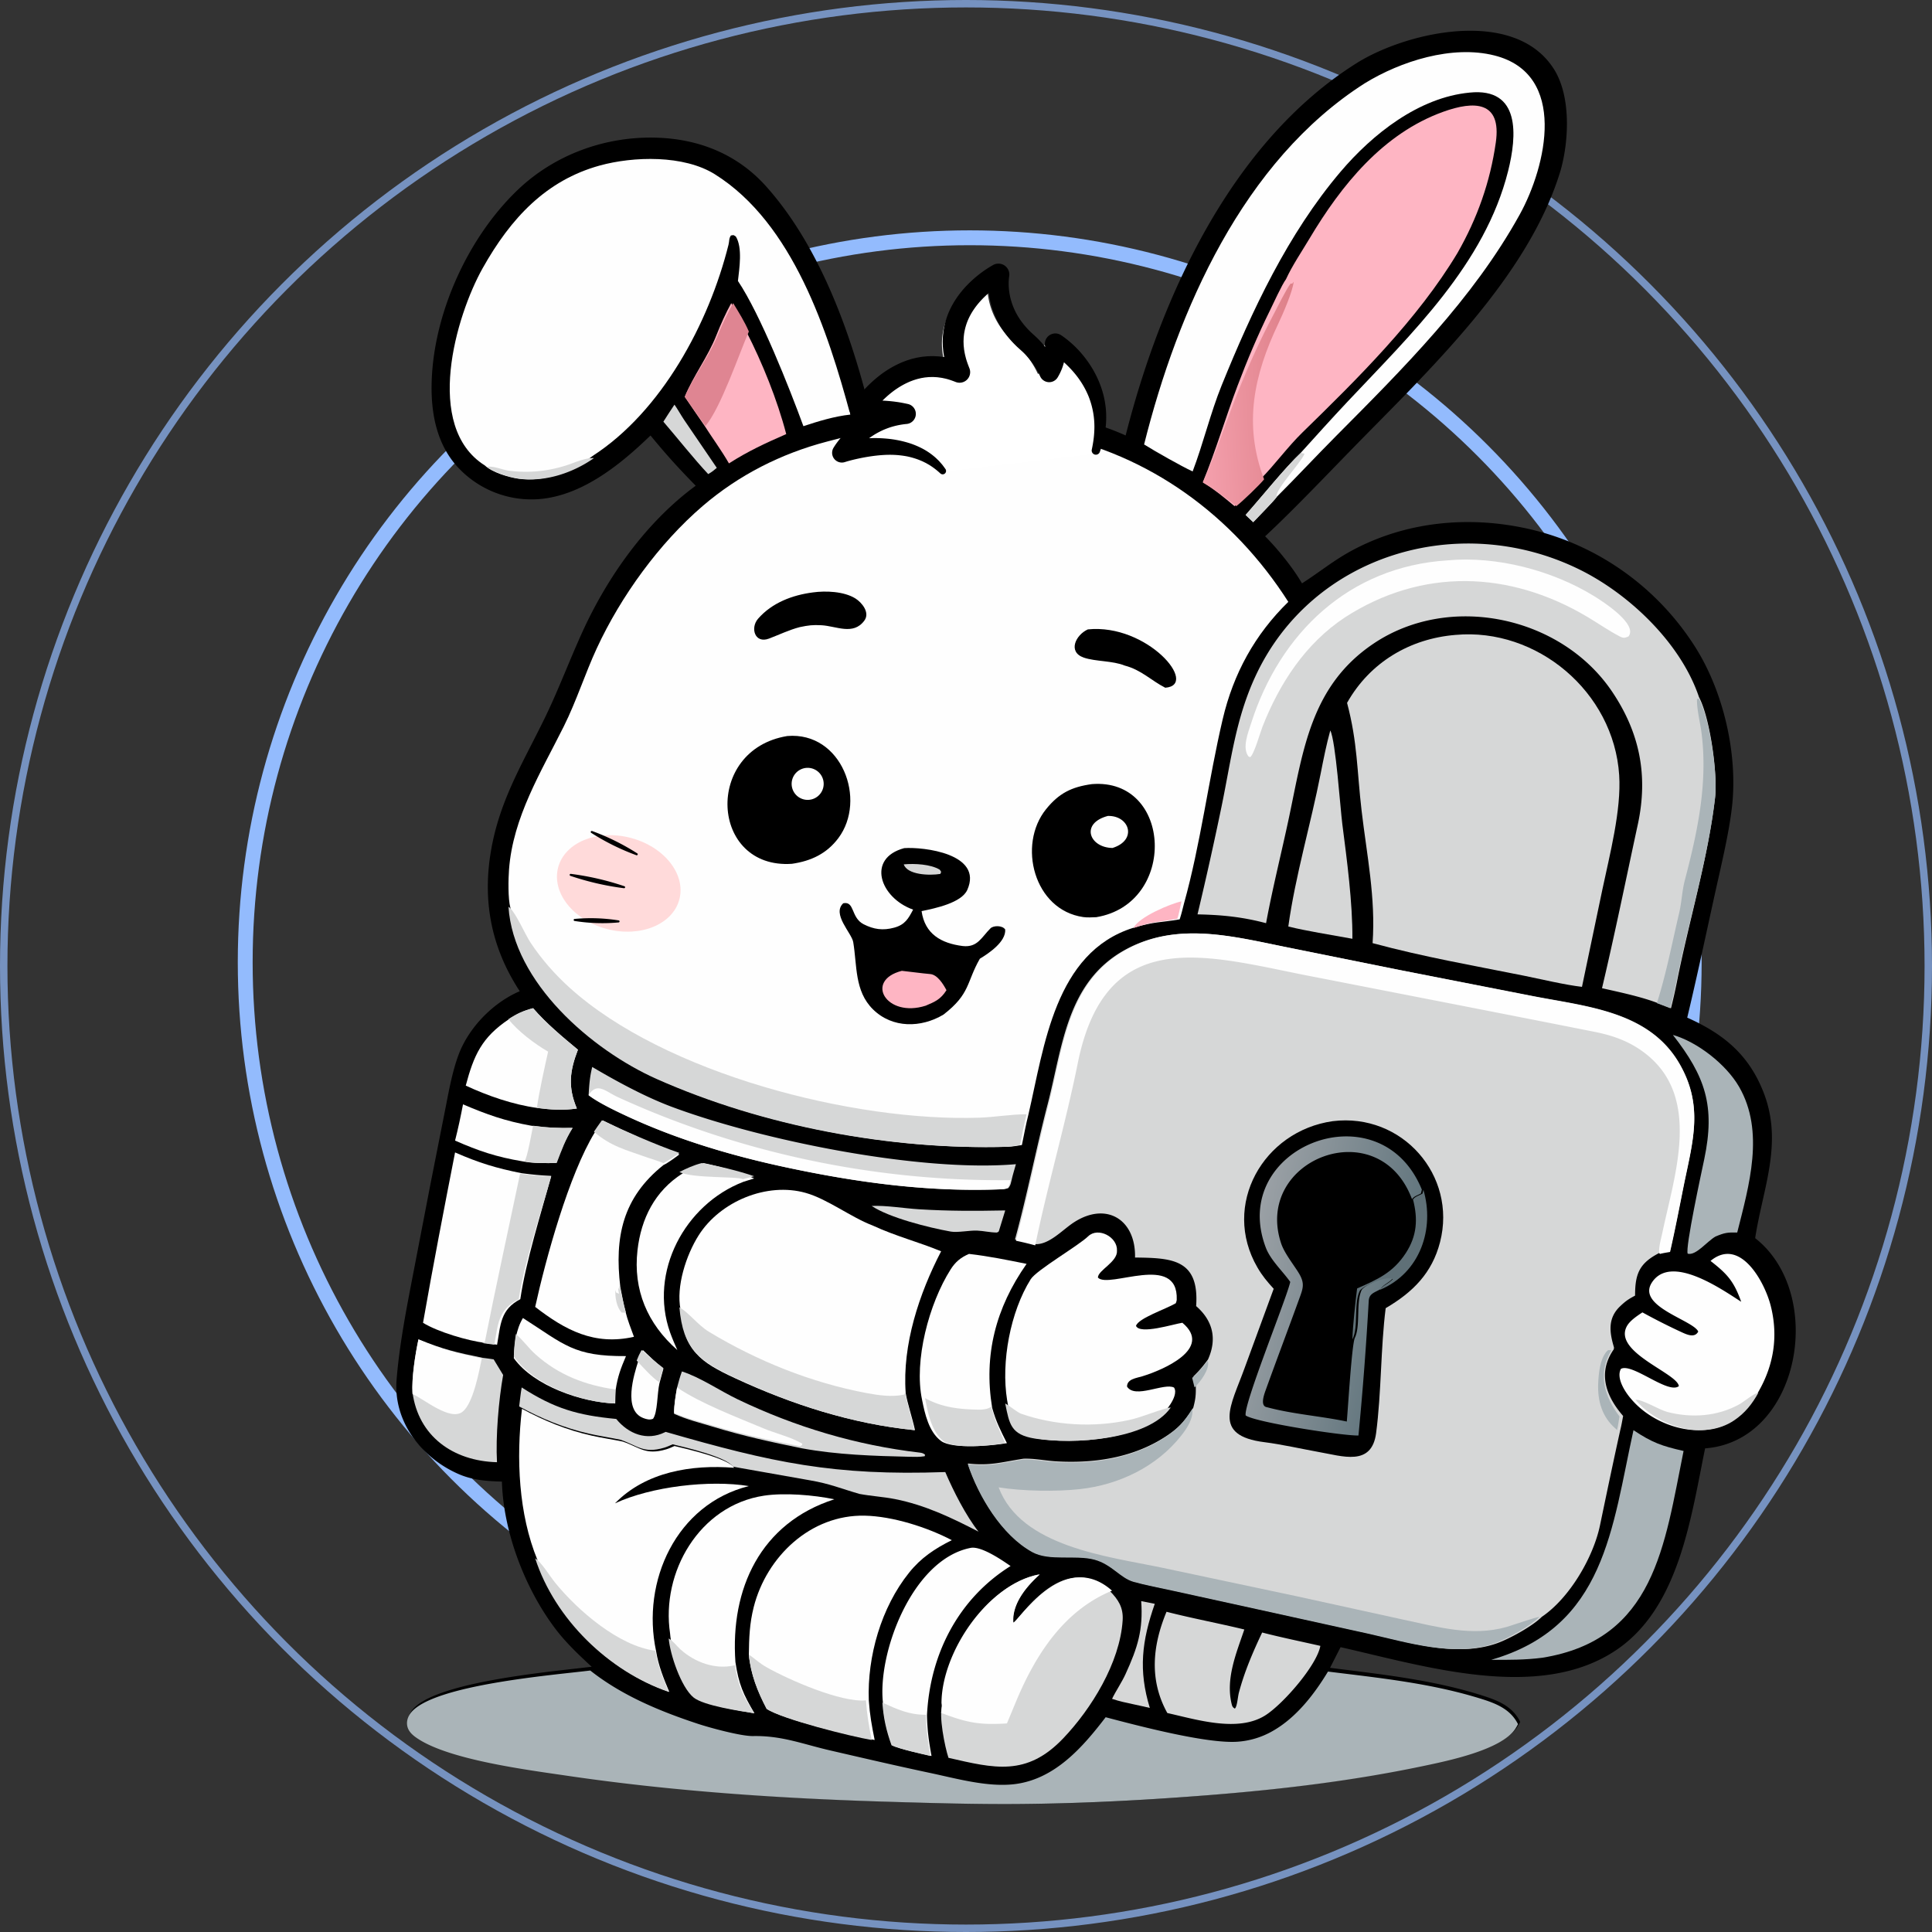 <?xml version="1.0" encoding="UTF-8"?>
<svg xmlns="http://www.w3.org/2000/svg" width="260" height="260" fill="none">
  <rect width="100%" height="100%" fill="#333333" stroke="none"/>
  <circle opacity=".7" cx="130" cy="130" r="129.5" stroke="#93BBFD"></circle>
  <circle cx="130.5" cy="129.5" r="97.5" stroke="#93BBFD" stroke-width="2"></circle>
  <path d="M151.484 58.602c4.726-18.587 14.204-39.504 31.081-50.103 6.73-4.227 21.316-7.562 26.581.842 2.277 3.634 2.001 9.59.878 13.572-4.314 14.382-17.811 26.99-28.034 37.469-3.593 3.684-8.106 8.425-11.734 11.79 1.703 1.717 3.74 4.228 4.961 6.332 2.262-1.44 4.199-3.041 6.58-4.34 7.301-3.979 15.818-4.808 23.877-2.993 9.274 2.09 17.317 7.832 22.41 15.82 3.834 6.014 5.785 14.401 5.011 21.48-.399 3.651-1.547 8.338-2.353 12.007-1.061 4.826-2.11 9.757-3.232 14.564l-.45 1.907c4.873 2.175 8.298 4.975 10.286 10.096 2.651 6.831-.134 12.932-1.142 19.579 9.585 7.51 6.053 27.324-6.738 28.29-1.923 9.37-3.501 21.506-12.029 27.19-10.397 6.929-25.735 2.108-37.029-.436l-1.418 2.779c7.039.898 14.117 1.63 20.939 3.871 1.973.649 3.717 1.479 4.653 3.408a7.094 7.094 0 0 1-.404.71c-1.934 2.868-9.015 4.36-12.336 5.077-9.573 2.068-19.261 3.251-29.015 4.043-8.476.689-16.975 1.149-25.481 1.22-5.741.048-11.49-.125-17.228-.301-14.56-.444-29.186-1.43-43.597-3.608-5.3-.801-15.584-2.157-20-5.048-.702-.459-1.41-1.016-1.556-1.895-.108-.66.125-1.318.54-1.831 3.086-3.818 19.03-5.154 24.121-5.79-1.753-1.607-3.526-3.294-4.955-5.2-4.039-5.385-6.929-12.93-7.125-19.715-2.066-.063-3.953-.192-5.87-1.033-4.96-2.18-8.751-7.043-8.307-12.647.316-3.983 1.042-8.045 1.788-11.977l2.775-14.393 1.93-9.761c.502-2.515.963-5.263 1.86-7.658 1.368-3.65 4.647-7.004 8.223-8.524-4.045-6.182-5.155-12.791-3.658-20.018 1.323-6.387 4.371-11.245 7.15-17.004 1.734-3.597 3.201-7.493 4.86-11.156 3.409-7.531 8.616-14.919 15.329-19.85-2.447-2.506-3.869-4.077-6.086-6.761-4.286 4.153-9.942 8.71-16.24 8.6a13.51 13.51 0 0 1-9.424-4.052c-3.104-3.157-3.924-7.545-3.782-11.86.303-9.238 4.914-19.382 11.602-25.76 5.04-4.807 11.934-7.254 18.826-7 5.683.21 10.767 2.282 14.59 6.558 7.203 8.055 11.37 19.69 13.921 29.999 1.976-1.777 8.868-.355 8.868-.355 4.965.355 9.576.355 15.321 1.257 3.633.26 6.934 1.11 10.262 2.609Z" fill="#000"></path>
  <path d="M79.438 224.813c4.247 3.361 9.374 5.486 14.509 7.178 1.562.515 5.785 1.67 7.394 1.64 3.901-.07 6.638 1.071 10.395 1.938 4.373 1.009 8.865 2.056 13.265 2.991 3.579.749 7.791 1.965 11.437 1.553 5.493-.62 9.275-4.994 12.357-9.016 4.374 1.152 13.56 3.574 17.715 3.297a11.015 11.015 0 0 0 4.704-1.41c3.221-1.81 5.639-4.959 7.501-8.031 7.033.873 14.105 1.585 20.921 3.765 1.972.63 3.714 1.438 4.649 3.313a6.81 6.81 0 0 1-.404.691c-1.932 2.789-9.007 4.239-12.325 4.937-9.565 2.011-19.244 3.161-28.99 3.931-8.468.669-16.96 1.117-25.458 1.186-5.737.046-11.481-.122-17.214-.292-14.547-.432-29.16-1.391-43.559-3.509-5.296-.779-15.57-2.097-19.982-4.908-.701-.447-1.41-.989-1.554-1.843-.11-.642.124-1.282.538-1.78 3.084-3.713 19.013-5.012 24.1-5.631Z" fill="#AAB4B8"></path>
  <path d="M136.541 56.154c1.972 2.045 2.642 2.9 3.325 3.758.642.022.983-.928 1.271-1.458 13.568 2.67 24.838 10.953 32.238 22.541-4.494 4.381-7.391 9.654-8.834 15.807-1.912 8.147-2.967 16.776-5.214 24.822-.175.685-.346 1.436-.574 2.1-2.775.467-3.321.271-6.253 1.14-10.552 3.315-11.971 15.981-14.097 25.109-.337 1.326-.605 2.773-.881 4.12-.529.091-1.333.216-1.873.235-15.584.451-32.742-2.763-47-9.071-8.809-3.898-19.31-12.953-19.964-23.09-.337-1.202-.275-3.929-.184-5.146.526-7.046 4.295-13.101 7.374-19.272 1.701-3.41 2.867-7.116 4.445-10.522 3.245-7.002 8.397-14.12 14.25-19.137 4.864-4.171 10.551-7.046 16.712-8.661 2.353-.617 4.338-1.181 6.802-.982-.208.712-.354 1.444-.51 2.17 2.401-1.295 2.891-1.331 5.621-1.644-1.35-.481-4.162-1.768-4.292-3.367 1.108-2.479 8.777.405 10.562 1.11l7.076-.562Z" fill="#FEFEFE"></path>
  <path d="m147.331 61.08-21.957 2.588c-4.531-5.43-13.476-2.512-13.563-2.483.023-.041 2.73-4.666 8.56-5.223-3.132-.714-6.123-.319-6.123-.319s5.357-8.643 13.413-5.27c-3.427-8.086 3.96-12.58 5.159-13.244.064-.036.139.019.128.091-.148.927-.579 5.308 3.759 9.102a11.931 11.931 0 0 1 2.986 4.038c1.067-1.749.864-3.255.737-3.8-.017-.076.068-.137.134-.093 1.248.822 9.366 5.893 6.767 14.612Z" fill="#fff"></path>
  <path d="M126.531 63.696a9.74 9.74 0 0 0-1.351-1.05c-.057-.04-.119-.074-.18-.11l-.183-.105-.182-.105c-.062-.033-.126-.062-.189-.093-.127-.06-.248-.127-.377-.182l-.387-.16a10.362 10.362 0 0 0-1.605-.471 12.36 12.36 0 0 0-1.671-.2c-1.128-.057-2.266.046-3.392.216a26.216 26.216 0 0 0-2.508.516l-.406.11-.197.058-.176.055-.041.013a1.31 1.31 0 0 1-1.514-1.927l.066-.11.054-.085a9.653 9.653 0 0 1 .321-.465 13.162 13.162 0 0 1 1.422-1.633 13.333 13.333 0 0 1 2.262-1.777c.409-.256.836-.484 1.271-.695.437-.208.888-.387 1.346-.546.92-.31 1.874-.512 2.832-.61l-.174 2.689a15.53 15.53 0 0 0-1.388-.237c-.234-.035-.472-.05-.709-.075-.238-.016-.475-.037-.714-.044a19.045 19.045 0 0 0-2.151.024c-.118.01-.237.017-.351.029l-.172.016-.15.018-.03.003a1.39 1.39 0 0 1-1.336-2.115c.068-.109.112-.174.167-.256.052-.076.104-.153.157-.226a16.71 16.71 0 0 1 .989-1.263c.462-.536.958-1.045 1.485-1.526.528-.48 1.087-.934 1.686-1.343.599-.409 1.236-.776 1.907-1.088.17-.074.336-.156.51-.223l.522-.2c.357-.115.713-.234 1.082-.314l.276-.066c.092-.02.186-.034.279-.051.187-.03.372-.069.561-.089l.567-.054c.094-.011.189-.01.284-.013l.285-.006.284-.005.284.014c.189.012.379.017.567.036.374.051.752.088 1.117.177.741.142 1.443.392 2.13.659l-1.842 1.85c-.266-.67-.523-1.35-.684-2.071-.096-.355-.15-.724-.212-1.09-.028-.183-.041-.37-.061-.556l-.026-.28-.01-.28-.008-.283a2.95 2.95 0 0 1 0-.282l.024-.565c.037-.376.074-.754.151-1.124.141-.744.364-1.47.66-2.16.598-1.377 1.471-2.587 2.47-3.62a15.156 15.156 0 0 1 1.598-1.432 15.184 15.184 0 0 1 1.786-1.202l.061-.034.031-.017.022-.012a1.372 1.372 0 0 1 .351-.134 1.475 1.475 0 0 1 1.016.121 1.466 1.466 0 0 1 .785 1.471l-.01.075-.006.045-.013.092c-.017.127-.028.26-.037.395-.016.27-.017.546-.004.824a8.38 8.38 0 0 0 .25 1.654 8.926 8.926 0 0 0 1.445 3.046c.336.463.715.901 1.129 1.312l.156.154.161.149.353.322c.271.243.529.5.776.766a13.37 13.37 0 0 1 2.389 3.603l-2.351-.144c.357-.588.588-1.219.64-1.851a3.35 3.35 0 0 0 .011-.47 2.757 2.757 0 0 0-.053-.437l-.03-.158a1.402 1.402 0 0 1 .932-1.537 1.407 1.407 0 0 1 1.184.124l.05.031.039.026c.103.069.201.139.3.209a14.01 14.01 0 0 1 2.566 2.413c.301.36.579.739.847 1.124.26.391.511.789.733 1.203a13.32 13.32 0 0 1 1.086 2.598c.266.9.432 1.83.484 2.759.055.929-.001 1.856-.149 2.759-.152.901-.388 1.779-.693 2.623a.563.563 0 0 1-1.08-.309l.002-.012c.175-.818.298-1.638.334-2.456a11.033 11.033 0 0 0-.774-4.718 11.489 11.489 0 0 0-1.123-2.089c-.883-1.314-2.042-2.442-3.286-3.403a14.15 14.15 0 0 0-.471-.346l-.235-.159-.03-.02.041.027.058.033a1.24 1.24 0 0 0 1.446-.216c.13-.13.238-.297.301-.485a1.25 1.25 0 0 0 .049-.57c-.004-.022-.007-.045-.012-.067l-.007-.029.002.014.007.027.012.055c.062.291.095.569.11.847.013.278.013.554-.012.827-.086 1.095-.469 2.131-1.006 3.02a1.33 1.33 0 0 1-2.346-.131l-.006-.012a10.696 10.696 0 0 0-1.926-2.867 9.685 9.685 0 0 0-.617-.602l-.37-.334-.198-.18-.193-.189a13.47 13.47 0 0 1-1.424-1.637 11.674 11.674 0 0 1-1.904-3.96 11.07 11.07 0 0 1-.346-2.198c-.02-.373-.021-.747 0-1.127a9.86 9.86 0 0 1 .052-.578l.021-.149.011-.076.001-.01-.007.055a1.274 1.274 0 0 0 .096.656 1.29 1.29 0 0 0 1.8.627l.008-.004-.023.013-.045.026a12.48 12.48 0 0 0-1.446.984c-.465.362-.902.758-1.304 1.177-.804.839-1.467 1.783-1.903 2.799a7.569 7.569 0 0 0-.472 1.569c-.057.267-.078.54-.106.81l-.015.41c-.005.068-.002.137.001.205l.007.206.006.206.022.207c.017.138.025.276.046.414.052.275.089.551.167.825.124.55.327 1.094.54 1.633a1.424 1.424 0 0 1-1.833 1.853l-.009-.004c-.532-.204-1.068-.4-1.616-.502-.271-.07-.547-.092-.82-.133-.138-.015-.275-.016-.412-.026l-.206-.013-.207.006-.206.003c-.068.002-.137 0-.206.009l-.41.04c-.136.013-.272.043-.408.064-.068.012-.137.02-.204.036l-.202.05c-.272.056-.537.147-.803.23l-.395.15c-.132.049-.259.114-.389.17-.516.239-1.018.526-1.501.854-.483.328-.944.7-1.385 1.1-.441.401-.861.831-1.254 1.286-.195.228-.387.459-.569.694-.09.118-.179.236-.265.355-.044.06-.083.119-.125.177l-.104.155L115.565 54l.124-.014.109-.012.212-.018c.14-.013.277-.021.416-.03a21.93 21.93 0 0 1 2.464-.007c.273.01.547.037.821.057.274.03.548.054.822.095.547.068 1.095.177 1.642.296a1.363 1.363 0 0 1-.159 2.689h-.015c-.761.073-1.509.226-2.231.46-.359.123-.714.258-1.059.42a10.61 10.61 0 0 0-1.008.538 10.754 10.754 0 0 0-2.962 2.691c-.056.075-.11.15-.161.224l-.073.109-.052.08-1.555-1.915c.102-.032.175-.053.26-.077l.242-.067a17.18 17.18 0 0 1 1.429-.309 17.929 17.929 0 0 1 1.923-.225 16.632 16.632 0 0 1 1.944-.002c.649.038 1.297.104 1.941.223.643.117 1.281.277 1.906.482.622.215 1.23.478 1.807.798a8.988 8.988 0 0 1 1.6 1.15l.354.341c.061.055.112.119.166.18l.161.184.16.183c.052.062.098.13.148.193.097.13.191.261.284.39a.455.455 0 0 1-.674.606l-.02-.018Z" fill="#000"></path>
  <path d="M68.429 122.023c.053.044.108.086.16.131.86.746 2.053 3.555 2.8 4.686 1.457 2.21 3.273 4.273 5.232 6.049 12.799 11.607 38.312 18.12 55.236 17.521 2.09-.074 4.225-.462 6.297-.456-.337 1.331-.606 2.784-.882 4.138-.529.091-1.333.216-1.873.236-15.585.453-32.745-2.775-47.005-9.112-8.809-3.915-19.31-13.01-19.965-23.193Z" fill="#D6D7D7"></path>
  <path d="M152.53 124.898c.728-1.512 5.024-3.294 6.469-3.594-.165.761-.327 1.593-.543 2.33-2.631.518-3.148.3-5.926 1.264Z" fill="#FEB5C3"></path>
  <path d="M121.69 114.137c2.574-.18 10.646.747 8.486 5.617-.771 1.739-4.288 2.478-6.154 2.861.439 3.069 2.618 4.334 5.548 4.7 1.993.216 2.514-1.185 3.725-2.385.393-.39 1.599-.423 1.98.159.115 1.643-2.18 3.186-3.411 3.93-1.829 3.195-1.26 4.713-4.898 7.523-2.99 1.789-6.857 1.879-9.484-.706-2.504-2.464-2.128-5.918-2.66-9.053-.208-1.225-2.906-3.777-1.34-5.225 1.565-.319.995 1.935 2.743 2.825 1.348.686 2.577.874 4.104.46 1.473-.398 1.922-1.234 2.552-2.429-4.482-1.595-6.297-6.912-1.191-8.277Z" fill="#000"></path>
  <path d="M121.368 130.649c1.161.122 2.638.334 3.816.435.963.083 1.734 1.314 2.188 2.171-.776 1.227-1.527 1.549-2.791 2.084-5.298 1.693-8.304-3.389-3.213-4.69Z" fill="#FEB5C3"></path>
  <path d="M121.622 116.322c1.476-.134 3.622-.024 4.847.716.235.384.229.198.075.571-1.473.244-4.444.132-4.922-1.287Z" fill="#D6D7D7"></path>
  <path d="M146.934 105.523c10.832-.868 11.541 16.093.596 17.908-.559.023-1.213.061-1.752-.016-6.633-.948-8.883-9.71-5.005-14.516 1.729-2.143 3.423-2.997 6.161-3.376Z" fill="#000"></path>
  <path d="M149.09 109.805c2.919-.071 4.015 3.254.624 4.312-3.119-.046-4.371-3.316-.624-4.312Z" fill="#FEFEFE"></path>
  <path d="M105.956 99.05c7.326-.61 10.737 8.592 6.86 13.75-1.552 2.064-3.641 3.073-6.244 3.447-11.01.756-11.885-15.357-.616-17.197Z" fill="#000"></path>
  <path d="M108.07 103.424a2.156 2.156 0 1 1 1.226 4.134 2.156 2.156 0 0 1-1.226-4.134Z" fill="#FEFEFE"></path>
  <path d="M109.398 79.724c1.714-.237 4.178-.148 5.72.814.854.534 2.002 1.9 1.2 2.984-1.499 2.026-3.775.723-5.776.619-1.188-.063-1.74.01-2.911.253-1.446.375-2.738 1.011-4.139 1.543-1.912.726-2.554-1.432-1.476-2.67 1.888-2.167 4.648-3.19 7.382-3.543ZM146.4 84.701c7.978-.813 15.029 7.507 10.414 7.85-1.884-.959-3.22-2.401-5.456-2.982-1.607-.662-3.956-.533-5.511-1.073-2.189-.76-1.09-3.054.553-3.795Z" fill="#000"></path>
  <path d="M136.59 166.806c1.637-5.976 2.833-12.184 4.397-18.204 2.005-7.721 2.54-16.405 10.361-20.747 6.944-3.855 14.404-1.865 21.688-.4l15.33 3.082 17.794 3.48c7.312 1.435 15.796 2.018 19.894 9.178 3.184 5.563 1.79 10.181.584 16.011-.607 3.005-1.2 6.119-1.892 9.104-.434.075-.934.148-1.352.261-2.762 1.388-3.358 2.822-3.352 5.787-.903.485-1.265.727-1.998 1.421-1.682 1.589-1.463 3.458-.864 5.468.044.147.019.156-.01.344-2.21 3.172-1.046 6.314 1.264 8.964-.112.586-.227 1.291-.376 1.859-.947 4.273-1.845 8.584-2.738 12.859-.897 4.297-4.081 9.78-7.832 12.315-1.241 1.249-4.295 2.92-5.939 3.522-5.413 1.984-11.827-.065-17.254-1.28l-15.051-3.315-11.21-2.459c-1.495-.326-3.991-.815-5.404-1.222-1.793-.515-2.946-2.363-5.271-2.989-2.576-.692-6.102.245-8.408-1.027-4.151-2.29-7.282-7.575-8.703-11.867 3.04.336 4.563-.198 7.49-.646 1.407-.057 2.986.272 4.365.354 5.128.304 10.327-.465 14.703-3.293 1.791-1.159 2.666-2.127 3.779-3.921.32-1.197.366-1.77.336-2.979l-.294-1.254c.827-.808 1.255-1.337 1.939-2.254 1.251-2.78.658-5.23-1.594-7.189.446-6.339-3.287-6.477-8.224-6.535.117-5.114-3.852-7.568-8.224-4.734-1.574 1.021-3.382 3.104-5.333 2.927a43.505 43.505 0 0 0-2.601-.621Z" fill="#D6D7D7"></path>
  <path d="M136.717 166.973c1.635-6 2.829-12.233 4.391-18.278 2.002-7.752 2.537-16.471 10.347-20.831 6.934-3.871 14.383-1.873 21.658-.401l15.308 3.094 17.769 3.494c7.303 1.441 15.775 2.026 19.867 9.215 3.179 5.586 1.788 10.223.583 16.077-.606 3.017-1.198 6.143-1.89 9.14-.433.076-.932.149-1.349.263l-.1-.079c-.119-.768.256-2.023.42-2.807 1.623-7.743 5.275-18.099-2.202-24.012-2.106-1.665-4.364-2.477-6.954-2.992-5.203-1.035-10.402-2.053-15.605-3.074l-21.51-4.201c-14.233-2.665-28.507-7.935-32.415 11.528-1.601 7.975-4.063 16.443-5.721 24.488a43.586 43.586 0 0 0-2.597-.624Z" fill="#FEFEFE"></path>
  <path d="M130.248 197.064c3.027.334 4.544-.197 7.458-.643 1.401-.057 2.974.27 4.347.352 5.105.303 10.283-.463 14.64-3.279 1.784-1.153 2.655-2.117 3.764-3.902.16 1.304-.708 2.611-1.488 3.603-3.292 4.188-8.389 6.623-13.639 7.204-3.155.349-7.75.281-10.937-.238 2.996 8.006 14.68 9.285 21.949 10.805l18.218 3.864 14.291 3.134c4.68.991 9.227 2.309 13.913.984.698-.198 4.023-1.377 4.396-1.34-1.235 1.243-4.277 2.906-5.914 3.506-5.39 1.975-11.777-.066-17.181-1.275l-14.987-3.3-11.162-2.447c-1.488-.326-3.974-.812-5.381-1.217-1.786-.513-2.933-2.353-5.249-2.975-2.564-.69-6.075.243-8.372-1.023-4.134-2.28-7.251-7.541-8.666-11.813ZM217.618 192.467c-.063-.103-.156-.171-.245-.249-1.719-1.492-2.399-3.605-2.296-6.035.06-1.406.24-3.242 1.128-4.297.241-.287.314-.187.647-.176-1.907 3.153-.902 6.275 1.09 8.909-.096.583-.195 1.284-.324 1.848ZM162.548 183.122c.305 1.095-.986 2.824-1.791 3.594l-.32-1.284c.9-.828 1.366-1.37 2.111-2.31Z" fill="#AAB4B8"></path>
  <path d="M179.366 150.881c9.322-1.149 16.736 7.299 14.431 16.272-1.073 4.177-3.662 6.748-7.318 8.895-.686 5.426-.566 11.329-1.288 16.812-.598 4.537-4.534 3.091-7.749 2.539-2.207-.4-5.06-1.04-7.254-1.312-7.171-.891-4.508-4.962-2.714-9.929l3.934-10.719c-.883-.969-1.54-1.749-2.196-2.881-4.858-8.383.781-18.355 10.154-19.677Z" fill="#000"></path>
  <path d="M173.696 172.516c-1.041-1.466-2.678-2.926-3.327-4.628-5.166-13.55 15.543-21.565 21.209-7.794 1.458 5.13-.352 11.082-5.589 13.373-.811.488-1.571.587-1.628 1.593a450.37 450.37 0 0 1-1.396 18.124c-2.086.059-13.972-1.77-15.325-2.695-.342-1.347 5.282-15.073 5.997-17.745l.059-.228Z" fill="#000"></path>
  <path d="M173.637 172.516c-1.031-1.466-2.652-2.926-3.294-4.628-5.116-13.55 15.391-21.565 21.003-7.794l-.122.51c-.452.267-.909.359-1.204.772-4.46-11.902-21.331-5.398-17.623 5.92.427 1.304 1.566 2.725 2.312 3.907.979 1.553.638 2.198.058 3.795-1.458 4.016-2.972 8.017-4.422 12.036-.245.681-.799 2.208.168 2.345 3.464.936 7.238 1.19 10.733 1.927.164-1.805.651-10.068 1.065-11.222.808-1.621.144-4.802.928-6.466.282-.598 3.39-2.12 4.209-1.589-.539.629-1.274.813-1.638 1.438-.802.488-1.555.587-1.611 1.593a457.783 457.783 0 0 1-1.383 18.124c-2.066.059-13.837-1.77-15.176-2.695-.339-1.347 5.23-15.073 5.938-17.745l.059-.228Z" fill="url(#a)"></path>
  <path d="M191.556 160.12c1.527 5.166-.368 11.158-5.853 13.464.385-.629 1.161-.814 1.732-1.447-.866-.535-4.154.997-4.452 1.599-.829 1.676-.127 4.879-.981 6.511.039-1.754.41-5.089.632-6.85 2.778-1.224 4.838-2.15 6.531-4.729 1.543-2.351 1.669-4.637.989-7.257.312-.415.795-.508 1.274-.777l.128-.514Z" fill="#5F7077"></path>
  <path d="M195.889 85.442c10.933-.994 21.287 7.652 22.014 18.874.305 4.707-1.28 10.731-2.267 15.416l-2.741 13.074c-2.193-.248-5.53-1.033-7.767-1.492-7.077-1.42-13.425-2.512-20.411-4.391.43-6.114-.782-11.863-1.481-17.84-.631-5.396-.538-9.157-1.954-14.494 3.084-5.475 8.482-8.65 14.607-9.147Z" fill="#D6D7D7"></path>
  <path d="m65.246 62.635-.021-.009c-8.248-5.232-3.866-20.13-.268-26.54 3.81-6.788 8.569-11.815 15.732-13.804 4.572-1.26 11.337-1.445 15.513 1.17 10.524 6.59 15.204 21.17 18.231 32.343-2.088.218-4.323.895-6.313 1.558-1.898-5.17-5.788-15.037-8.812-19.543.19-1.703.637-4.488-.282-5.98-.407-.246-.194-.203-.66-.14-.288.403-.2.736-.32 1.221-2.647 10.62-9.021 22.457-18.296 28.45-2.743 2.105-6.457 3.54-9.946 3.067-1.331-.181-3.594-.862-4.558-1.793Z" fill="#FEFEFE"></path>
  <path d="M65.554 62.809c1.001-.095 2.022.42 2.982.54 2.965.377 5.916-.012 8.67-1.073.695-.268 1.964-.695 2.724-.625-2.719 1.912-6.4 3.215-9.858 2.785-1.32-.164-3.563-.782-4.518-1.627ZM161.156 123.052a490.397 490.397 0 0 0 3.238-14.531c1.275-6.15 1.892-11.77 4.566-17.532 7.581-16.34 27.351-22.244 43.451-14.42 6.747 3.276 13.777 9.928 16.233 17.248 1.479 2.758 2.526 10.3 2.164 13.457-.95 8.304-3.529 16.692-5.144 24.915a73.599 73.599 0 0 1-.789 3.492l-1.776-.688c-2.255-.868-5.143-1.469-7.508-2.005 1.724-7.273 3.255-14.812 4.836-22.12 1.382-6.51.256-12.264-3.495-17.816-6.836-10.119-21.837-13.34-32.1-6.429-8.416 5.668-9.445 14.301-11.356 23.345-.988 4.672-2.212 9.49-3.094 14.269-3.203-.847-5.947-1.12-9.226-1.185Z" fill="#D6D7D7"></path>
  <path d="M228.607 93.99c1.504 2.746 2.567 10.257 2.2 13.401-.966 8.27-3.587 16.623-5.228 24.813a72.139 72.139 0 0 1-.801 3.477l-1.805-.685c1.225-3.772 2.092-8.29 3.007-12.16.317-1.34.395-2.989.737-4.297 1.722-6.582 3.124-13.035 2.274-19.86-.164-1.311-.682-3.365-.612-4.639l.074.016.154-.066Z" fill="#AAB4B8"></path>
  <path d="M194.776 75.413c6.629-.617 14.119 1.348 19.751 4.81 1.176.724 5.923 3.766 4.631 5.427-.478.188-.638.283-1.197-.01-1.488-.778-2.879-1.75-4.323-2.612-10.51-6.266-22.306-6.63-32.659.068-5.308 3.516-8.774 8.86-11.062 14.655-.302.763-1.151 3.788-1.675 4.146l-.22-.086c-.896-1.159-.053-3.22.35-4.482 3.878-12.133 13.179-21.072 26.404-21.915Z" fill="#FEFEFE"></path>
  <path d="M173.059 37.583c.843-1.844 2.125-3.73 3.164-5.472 4.288-7.19 9.892-14.146 17.991-17.065 4.18-1.506 7.882-1.47 7.087 4.12-.757 5.32-2.489 10.21-5.163 14.882-5.348 8.92-13.444 16.919-20.852 24.14-1.995 1.944-3.761 4.39-5.609 6.247-.556.761-2.796 3.072-3.54 3.678-1.493-1.243-2.625-2.19-4.262-3.234 1.713-4.16 3.08-8.761 4.677-12.987 1.293-3.419 2.71-6.78 4.324-10.058.435-.882 1.653-3.56 2.183-4.251Z" fill="#FEB5C3"></path>
  <path d="m173.69 38.16.212.015.193-.253c-.123 1.285-1.453 4.344-2.071 5.642-3.288 6.908-4.72 13.55-1.907 20.94-.587.747-2.953 3.014-3.74 3.608-1.577-1.22-2.773-2.147-4.502-3.172 1.81-4.08 3.254-8.596 4.941-12.742 1.365-3.354 2.863-6.651 4.568-9.868.459-.865 1.746-3.493 2.306-4.17Z" fill="url(#b)"></path>
  <path d="M91.585 176.224c-.625-3.066.748-7.316 2.44-9.984 2.885-4.553 9.173-7.195 14.422-5.7 2.943.838 6.065 3.271 8.99 4.382 3.151 1.46 6.235 2.232 9.216 3.473-2.942 5.665-5.249 12.572-4.767 19.077.212 1.337.924 3.446 1.25 4.995-8.472-.848-16.527-3.426-24.235-7.001-4.67-2.166-6.828-3.671-7.316-9.242Z" fill="#FEFEFE"></path>
  <path d="M91.431 175.934c1.21.653 2.498 2.4 3.987 3.299 6.528 3.939 13.739 6.831 21.208 8.243 1.61.302 3.466.561 5.054.202l.125-.295c.213 1.36.927 3.507 1.254 5.083-8.493-.863-16.567-3.486-24.294-7.125-4.682-2.205-6.844-3.737-7.334-9.407Z" fill="#D6D7D7"></path>
  <path d="M153.968 59.811c4.529-18.054 13.316-38.159 29.687-48.597 4.834-2.977 11.768-5.185 17.451-3.752 9.919 2.5 6.998 14.915 3.416 21.4-6.283 11.374-15.702 20.74-24.784 29.88-2.66 2.676-5.268 5.482-7.95 8.157-.461.62-2.505 2.7-3.137 3.37l-1.008-.958c1.92-2.178 5.371-6.472 7.334-8.292 2.113-2.34 4.22-4.68 6.38-6.977 8.573-9.119 18.46-18.484 21.602-31.042 1.171-4.677 1.727-11.248-5.184-10.539-6.843.65-13.074 5.588-17.385 10.67-7.074 8.34-11.899 18.657-15.982 28.723-1.503 3.705-2.485 7.851-3.909 11.591-1.532-.711-5.057-2.708-6.531-3.634Z" fill="#FEFEFE"></path>
  <path d="M167.625 69.3c1.954-2.2 5.467-6.537 7.465-8.375.288.115.156.104.387.085l.055.122c-.689 1.421-3.763 4.571-3.744 5.667l.056.065c-.469.628-2.55 2.728-3.194 3.405l-1.025-.968Z" fill="#D6D7D7"></path>
  <path d="M70.245 189.592c2.998 1.623 6.06 2.867 9.4 3.613 1.374.307 2.77.505 4.147.792 2.288.768 3.036 1.87 5.846 1.053.379-.11.756-.285 1.134-.451 1.526.359 7.27 1.68 8.02 2.929-5.713-.455-11.884.532-16.032 4.787 4.883-2.278 12.755-3.184 18.016-2.326-9.737 2.431-14.505 12.783-12.479 22.229.308 1.928 1.019 3.69 1.773 5.471-7.965-2.724-15.127-9.673-17.738-17.743-2.56-6.216-2.869-13.718-2.087-20.354Z" fill="#FEFEFE"></path>
  <path d="M72.023 209.718c.835.496 1.957 2.374 2.676 3.261 3.035 3.741 8.59 8.557 13.499 9.168.311 1.954 1.032 3.738 1.796 5.542-8.07-2.759-15.325-9.798-17.97-17.971Z" fill="#D6D7D7"></path>
  <path d="M135.533 188.425c-.833-5.131.429-11.879 3.17-16.263.777-1.243 6.374-4.476 7.749-5.796 1.317-1.264 3.95.08 3.866 1.933.102 1.542-2.575 2.646-2.565 3.632 1.438 1.578 10.836-3.43 10.607 2.983-.005.144-.08.339-.126.469-1.308.784-5.045 2.006-5.356 3.049.532 1.203 5.028-.24 6.241-.421 4.182 3.492-2.68 6.374-5.371 7.198-.852.261-2.072.375-2.077 1.389 1.067 1.713 5.005-.563 6.329.137.419.651-.13 1.694-.515 2.276-3.032 4.825-13.075 5.432-18.023 4.558-3.192-.564-3.387-2.131-3.929-5.144Z" fill="#FEFEFE"></path>
  <path d="M135.279 188.873c.581.314 1.664 1.215 2.124 1.375 4.565 1.594 9.767 1.888 14.524.856 1.789-.372 4.406-1.543 5.635-1.693-3.077 4.431-13.272 4.988-18.294 4.186-3.241-.518-3.438-1.957-3.989-4.724Z" fill="#D6D7D7"></path>
  <path d="M100.776 222.695c.029-2.287.096-4.216.661-6.441 1.719-6.752 7.635-12.439 14.942-12.283 3.736.08 8.373 1.549 11.712 3.297-2.29 1.142-4.131 2.358-5.747 4.37-3.761 4.683-5.647 11.279-5.425 17.203.14 1.979.403 3.397.789 5.317-2.777-.447-12.429-2.795-14.498-4.18-1.253-2.338-2.175-4.639-2.434-7.283Z" fill="#FEFEFE"></path>
  <path d="M100.776 222.657c.906.634 1.365 1.133 2.392 1.715 3.009 1.704 10.072 4.789 13.37 4.452.136 1.985.394 3.407.771 5.334-2.712-.448-12.136-2.805-14.157-4.194-1.223-2.346-2.123-4.655-2.376-7.307ZM126.819 229.481c.016-6.889 6.025-16.296 13.004-17.606-1.756 1.631-3.691 4-3.507 6.574.624-.084 6.669-10.193 13.035-4.346 1.139 1.159 1.844 2.22 1.73 3.971-.372 5.703-4.216 11.901-8.003 15.871-4.926 5.165-9.278 4.028-15.436 2.615-.491-1.478-1.35-5.732-.823-7.079Z" fill="#D6D7D7"></path>
  <path d="M126.701 229.204c.017-6.781 6.138-16.039 13.248-17.329-1.789 1.605-3.76 3.937-3.572 6.47.635-.082 6.793-10.032 13.279-4.277-6.553 2.699-10.344 8.722-12.936 14.948l-1.209 2.915c-3.658.233-5.386-.086-8.857-1.422.043-.436.13-.892.047-1.305ZM230.193 169.689c3.987-3.293 7.291 2.845 8.101 6.032 1.031 4.055.431 7.959-1.651 11.569-.87 1.563-1.861 2.805-3.366 3.815-4.287 2.875-10.673.854-13.771-2.848-.81-.919-2.041-2.82-1.371-4.04 1.523-.84 6.348 3.455 7.797 2.325-.173-1.734-8.865-4.557-7.007-8.048.404-.759 1.387-1.403 2.104-1.88a82.934 82.934 0 0 0 5.368 2.709c.71.323 1.693.734 2.144-.126-.669-1.541-8.36-3.379-6.228-6.616 2.554-3.876 9.381.922 12.009 2.605-.984-2.743-1.841-3.715-4.129-5.497Z" fill="#FEFEFE"></path>
  <path d="M220.098 188.375c.923-.076 3.13 1.339 4.302 1.644 3.222.837 6.728.606 9.667-1.033.687-.383 1.967-1.494 2.564-1.551-.84 1.52-1.796 2.726-3.248 3.708-4.136 2.794-10.296.83-13.285-2.768Z" fill="#D6D7D7"></path>
  <path d="M61.24 155.089c3.249 1.421 5.515 2.107 8.952 2.797 1.396.179 2.57.305 3.988.363-1.364 5.039-3.415 11.483-4.159 16.587-2.68 1.399-2.643 3.381-3.127 6.13-.254-.037-1.434-.192-1.608-.247-2.279-.268-6.401-1.482-8.357-2.703 1.345-7.671 2.816-15.287 4.311-22.927Z" fill="#FEFEFE"></path>
  <path d="M69.99 157.964c1.466.179 2.7.304 4.19.362-1.434 5.022-3.589 11.444-4.37 16.531-2.815 1.394-2.777 3.369-3.285 6.109-.267-.038-1.507-.192-1.69-.246l.223-.02.203-.179c1.22-6.205 3.508-16.759 4.728-22.557Z" fill="#D6D7D7"></path>
  <path d="M81.112 150.776c3.076 1.499 7.077 3.391 10.32 4.577-.49.373-1.585 1.182-2.146 1.433-5.507 4.396-6.6 9.694-5.81 16.394.212 1.061.43 2.309.702 3.343.272 1.117.738 2.291 1.137 3.38-5.334 1.205-9.251-.901-13.292-4.026 1.42-6.465 4.538-17.82 8.036-23.507.349-.546.683-1.06 1.053-1.594Z" fill="#FEFEFE"></path>
  <path d="M80.994 150.776c3.11 1.434 7.157 3.245 10.437 4.379-.495.357-1.602 1.132-2.17 1.371-.466-.231-1.62-.566-2.168-.761-2.885-1.031-4.88-1.484-7.163-3.464.352-.522.69-1.014 1.064-1.525ZM83.395 173.059c.257 1.141.52 2.483.848 3.594l-.575-.01c-.69-.67-.923-2.163-.85-3.044l.1.352.39.153c-.127-.674-.173-.414.087-1.045Z" fill="#D6D7D7"></path>
  <path d="M90.176 219.824c-1.239-8.228 3.942-17.229 12.634-18.543 2.751-.415 6.691-.098 9.467.488-9.934 3.193-14.011 12.031-13.307 21.901.45 3.014 1.045 4.319 2.56 6.894-1.875-.312-6.745-1.091-8.07-2.279-1.667-1.497-3.127-6.249-3.284-8.461Z" fill="#FEFEFE"></path>
  <path d="M89.994 220.5c.603.341 1.052.995 1.58 1.47 1.916 1.726 4.669 2.771 7.328 2.134.456 2.824 1.059 4.048 2.593 6.46-1.899-.293-6.833-1.022-8.174-2.136-1.689-1.402-3.168-5.855-3.327-7.928Z" fill="#D6D7D7"></path>
  <path d="M219.827 192.467c2.534 1.687 3.832 2.136 6.741 2.798-2.567 12.673-3.871 25.394-19.013 27.827-2.245.294-4.602.298-6.864.276 15.344-4.436 16.229-17.739 19.136-30.901Z" fill="#AAB4B8"></path>
  <path d="M130.407 168.746c2.678.309 5.104.808 7.747 1.34-4.163 5.929-5.797 12.271-4.634 19.374.522 1.87 1.119 3.022 1.987 4.754-1.862.328-7.302.849-8.853-.286-1.658-1.213-2.202-3.707-2.568-5.552-1.111-5.262.926-12.937 3.845-17.544.63-.995 1.358-1.616 2.476-2.086Z" fill="#FEFEFE"></path>
  <path d="M124.497 188.154c2.283 1.261 4.65 1.512 7.223 1.552.483.007 1.336-.063 1.683-.43.492 1.937 1.056 3.13 1.876 4.923-1.758.34-6.893.88-8.358-.296-1.565-1.256-2.079-3.839-2.424-5.749ZM156.986 216.906c3.435.88 7.005 1.544 10.469 2.384-1.06 3.149-2.539 6.598-1.704 10.03.085.349.161.459.424.615.319-.241.389-1.541.551-2.15.749-2.826 1.88-5.449 3.129-8.089 2.493.647 5.301 1.223 7.833 1.799-.476 2.638-5.083 7.914-7.464 9.385-3.678 2.272-9.186.532-13.129-.349-2.456-4.428-2.007-9.052-.109-13.625ZM79.7 143.587c3.287 1.94 7.134 4.032 10.748 5.38 12.07 4.502 33.393 8.817 46.269 7.704-.175.634-.452 1.529-.582 2.151-.127.495-.131.658-.431 1.061a2.53 2.53 0 0 1-.715.159c-9.925.422-19.681-.91-29.342-2.98-7.245-1.552-14.431-3.689-21.13-6.779-1.5-.692-4.042-1.893-5.305-2.888.075-1.343.156-2.494.488-3.808Z" fill="#D6D7D7"></path>
  <path d="M79.212 147.367c1.182-1.789 2.222-.505 3.957.289 16.415 7.514 34.636 11.369 52.829 11.163-.127.496-.131.659-.43 1.063a2.484 2.484 0 0 1-.714.16c-9.901.422-19.633-.912-29.271-2.987-7.227-1.555-14.396-3.697-21.08-6.794-1.496-.693-4.03-1.897-5.291-2.894ZM118.836 229.254c-.809-6.719 3.912-19.408 11.786-20.946 1.405-.275 4.147 1.59 5.376 2.443-7.05 4.406-10.864 11.902-11.249 20.113.063 2.16.231 3.362.612 5.45-1.304-.3-4.159-.909-5.287-1.42-.707-1.929-1.096-3.578-1.238-5.64Z" fill="#FEFEFE"></path>
  <path d="M118.747 229.126c1.994.907 3.598 1.66 5.861 1.639.063 2.199.23 3.423.608 5.549-1.293-.305-4.124-.926-5.242-1.446-.701-1.964-1.087-3.642-1.227-5.742Z" fill="#D6D7D7"></path>
  <path d="M225.13 139.275c3.242.924 7.14 3.913 8.91 6.983 3.468 6.016 1.354 13.239-.252 19.606-1.323-.025-1.689.027-2.912.537-1.159.649-2.622 2.606-3.751 2.316-.366-.74 1.875-11.048 2.225-12.718 1.506-7.171.144-11.133-4.22-16.724Z" fill="#AAB4B8"></path>
  <path d="M92.15 53.39c1.166-2.84 3.12-5.364 4.259-8.27.533-1.362 1.294-3.058 1.999-4.322.686 1.164 1.518 2.554 2.024 3.81 2.148 4.18 4.183 9.226 5.375 13.808-2.781 1.218-5.122 2.292-7.708 3.946-.987-1.72-2.217-3.39-3.284-5.066-.897-1.28-1.783-2.611-2.665-3.907Z" fill="#FEB5C3"></path>
  <path d="M92.15 53.415c1.214-2.844 3.25-5.374 4.436-8.286.555-1.364 1.348-3.064 2.082-4.331.714 1.166 1.581 2.56 2.108 3.818-1.334 3.068-3.835 10.407-5.85 12.714-.935-1.283-1.858-2.617-2.776-3.915Z" fill="#DF8592"></path>
  <path d="M70.207 186.716c4.386 2.822 7.481 3.746 12.722 4.241 1.65 2.02 4.123 2.991 6.544 1.791l.11-.053c14.379 4.149 22.635 5.937 37.628 5.407 1.077 2.519 2.767 5.866 4.473 8.022-3.638-1.884-7.184-3.58-11.226-4.382-1.59-.315-3.213-.398-4.804-.699-2.469-.712-3.954-1.366-6.628-1.824l-8.116-1.437c-.302-.056-2.207-.377-2.32-.433-.752-1.271-6.533-2.616-8.069-2.981-.38.169-.76.347-1.14.459-2.828.832-3.58-.291-5.883-1.073-1.387-.291-2.79-.492-4.173-.805-3.36-.76-6.442-2.025-9.458-3.678.1-.796.2-1.781.34-2.555ZM56.32 180.247c3.392 1.368 5.101 1.76 8.654 2.485.459.064 1.012.124 1.46.203l1.277 2.102c-.602 3.382-1.02 8.307-.828 11.742-5.938-.158-10.585-3.521-11.372-9.407-.124-1.989.368-5.13.81-7.125Z" fill="#D6D7D7"></path>
  <path d="M56.309 180.247c3.341 1.413 5.026 1.818 8.527 2.566-.386 1.888-1.15 5.966-2.55 7.144-1.668 1.404-5.374-1.795-6.776-2.354-.122-2.054.364-5.297.799-7.356ZM71.754 135.68c1.781 2.061 3.92 3.836 6.02 5.586-1.11 2.896-1.357 5.019-.143 7.914-1.854.27-3.476.16-5.336-.079-3.24-.444-6.666-1.628-9.616-3.007 1.083-4.069 2.14-6.484 5.822-8.943 1.115-.74 1.94-1.116 3.252-1.471Z" fill="#FEFEFE"></path>
  <path d="M71.706 135.68c1.796 2.061 3.951 3.836 6.067 5.586-1.118 2.896-1.367 5.019-.144 7.914-1.868.27-3.502.16-5.377-.079.288-2.115 1.051-5.499 1.511-7.576-1.756-1.005-4.137-2.798-5.334-4.374 1.123-.74 1.954-1.116 3.277-1.471ZM179.025 98.303c.732 1.428 1.342 10.461 1.621 12.62.622 4.825 1.386 10.552 1.354 15.413l-4.563-.811c-1.358-.259-2.722-.502-4.062-.841.949-6.853 3.033-13.816 4.364-20.624.364-1.864.778-3.936 1.286-5.757Z" fill="#D6D7D7"></path>
  <path d="M94.698 156.526c2.053.412 4.85 1.24 6.797 2.062l-1.453.455c-7.897 3.041-12.747 12.16-9.863 20.274.288.81.627 1.58.973 2.367-4.03-3.541-5.97-8.104-5.36-13.438.486-4.265 2.346-7.967 6.04-10.315.9-.57 1.845-1.083 2.867-1.405Z" fill="#FEFEFE"></path>
  <path d="M94.417 156.526c2.138.353 5.05 1.062 7.078 1.766l-1.513.391c-.848-.398-6.754-.077-8.55-.954.937-.488 1.921-.927 2.985-1.203ZM91.77 184.56c2.543.828 5.043 2.573 7.496 3.751 7.786 3.739 16.012 6.184 24.524 7.176.294.034.478.095.707.289l-.062.198c-.725.113-1.297.089-2.027.073-4.809-.11-9.745-.264-14.489-1.14-4.072-.822-7.949-1.673-11.934-2.891-1.81-.553-3.521-.956-5.273-1.754 0-1.17.214-2.393.41-3.54.21-.795.367-1.389.649-2.162Z" fill="#D6D7D7"></path>
  <path d="M91.116 186.716c3.156 2.156 8.111 4.027 11.651 5.515 1.648.692 3.6 1.119 5.197 2.053l-.026.186-.271.153c-4.012-.794-7.832-1.615-11.759-2.792-1.784-.534-3.47-.924-5.196-1.695 0-1.13.21-2.311.404-3.42ZM70.372 177.372c5.592 3.576 6.824 5.176 13.871 5.126-.706 1.662-1.125 2.759-1.392 4.564-.043.533-.04 1.261-.056 1.811-4.454-.146-10.92-2.309-13.647-6.09.04-1.121.114-1.787.278-2.901.27-1.016.411-1.579.946-2.51Z" fill="#FEFEFE"></path>
  <path d="M69.425 179.528c.961.822 1.689 1.882 2.632 2.728 3.152 2.824 6.718 4.146 10.749 4.736-.042.553-.04 1.31-.056 1.881-4.44-.151-10.885-2.4-13.602-6.329.04-1.165.114-1.857.277-3.016Z" fill="#D6D7D7"></path>
  <path d="M62.312 148.619c3.256 1.382 5.651 2.242 9.188 2.876 2.127.279 3.38.325 5.555.299-1.03 1.617-1.527 2.96-2.232 4.721-1.42.015-3.154.058-4.526-.231-3.426-.571-5.89-1.387-9.056-2.79.418-1.635.751-3.22 1.07-4.875Z" fill="#FEFEFE"></path>
  <path d="M71.738 151.494c2.036.28 3.235.325 5.317.299-.987 1.618-1.461 2.961-2.136 4.722-1.36.015-3.02.057-4.333-.231.37-.416.996-4.011 1.152-4.79ZM117.309 162.291c1.912-.097 4.333.324 6.398.45 4.042.246 7.527.231 11.572.154l-.842 2.739c-.093.199-.025.106-.293.237-.978-.016-1.709-.218-2.655-.263-.958-.045-2.627.295-3.538.133-2.979-.531-8.309-1.877-10.642-3.45Z" fill="#D6D7D7"></path>
  <path d="M86.517 181.685c.945.906 1.755 1.677 2.758 2.518l-.532 1.967c-.315 1.358-.235 3.92-.86 4.764-.433.184-.856.073-1.295-.093-2.779-1.049-1.282-5.816-.687-7.686.212-.595.338-.909.616-1.47Z" fill="#FEFEFE"></path>
  <path d="M86.338 181.685c1.006.872 1.87 1.613 2.937 2.421l-.566 1.891c-.852-.496-2.316-2.141-3.028-2.898.226-.573.36-.874.657-1.414ZM153.578 215.469l1.827.366c-1.744 5.006-2.218 8.948-.666 14.01-.706-.168-1.428-.32-2.139-.476-1.032-.225-1.948-.404-2.945-.748.518-1.067 1.304-2.215 1.81-3.32 1.654-3.614 2.386-5.974 2.113-9.832ZM90.767 54.455c.375.522.893 1.445 1.31 2.065l4.386 6.441c-.459.388-.64.544-1.157.839-1.858-1.97-4.19-4.912-6.031-7.052.484-.776.987-1.53 1.492-2.293Z" fill="#D6D7D7"></path>
  <path d="M81.66 125.017c4.505 1.183 8.879-.603 9.767-3.988.888-3.385-2.044-7.088-6.55-8.27-4.506-1.183-8.878.602-9.767 3.987-.888 3.386 2.044 7.088 6.55 8.271Z" fill="#FFDADA"></path>
  <path d="M85.761 114.846a31.154 31.154 0 0 0-6.08-3.012.138.138 0 0 0-.122.245 31.164 31.164 0 0 0 6.08 3.012c.021.007.042.01.063.007a.135.135 0 0 0 .108-.076.135.135 0 0 0-.049-.176ZM84.033 119.266a37.203 37.203 0 0 0-7.211-1.665.138.138 0 0 0-.062.268 37.264 37.264 0 0 0 7.211 1.664.137.137 0 0 0 .152-.105.137.137 0 0 0-.09-.162ZM83.261 123.864a23.869 23.869 0 0 0-5.934-.198.136.136 0 0 0-.126.133.137.137 0 0 0 .116.14c1.947.312 3.943.379 5.935.198l.003-.001a.138.138 0 0 0 .122-.132.137.137 0 0 0-.116-.14Z" fill="#000"></path>
  <defs>
    <linearGradient id="a" x1="187.961" y1="174.657" x2="167.97" y2="170.094" gradientUnits="userSpaceOnUse">
      <stop stop-color="#64777F"></stop>
      <stop offset="1" stop-color="#9AA0A5"></stop>
    </linearGradient>
    <linearGradient id="b" x1="174.863" y1="52.519" x2="161.61" y2="53.274" gradientUnits="userSpaceOnUse">
      <stop stop-color="#DD7F88"></stop>
      <stop offset="1" stop-color="#F49FAC"></stop>
    </linearGradient>
  </defs>
</svg>
